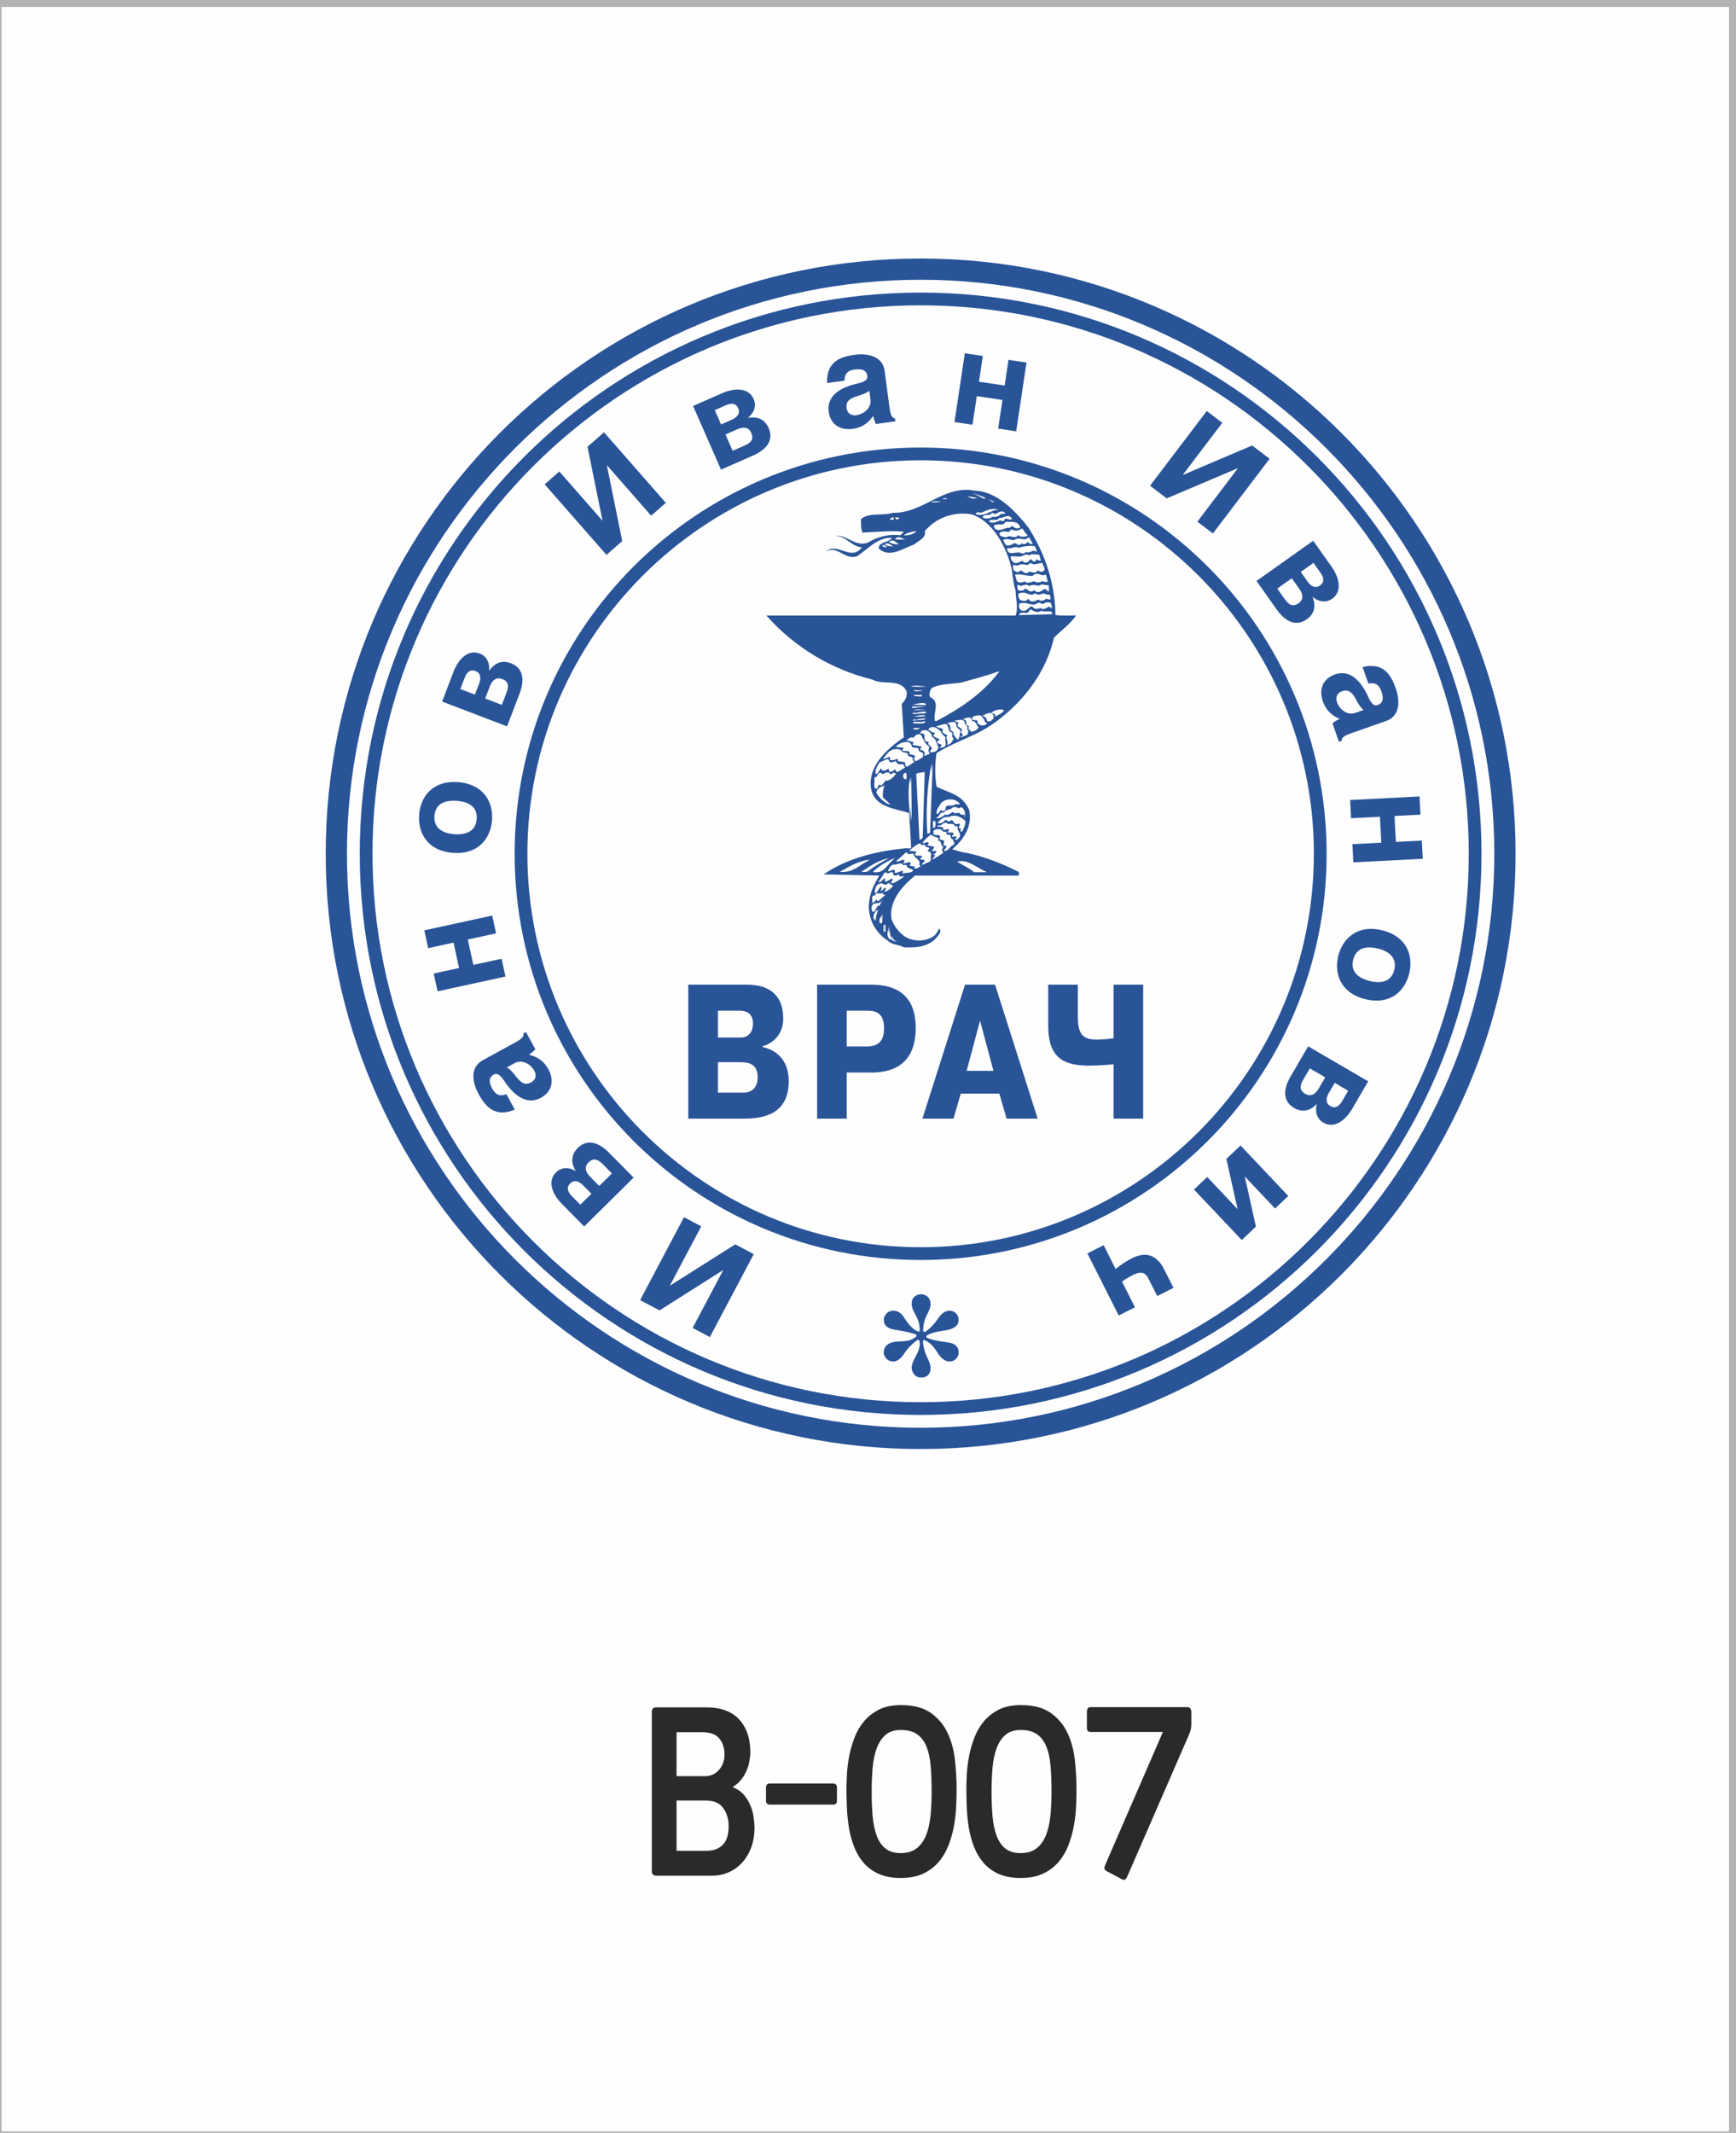 <?xml version="1.0" encoding="UTF-8"?> <svg xmlns="http://www.w3.org/2000/svg" xmlns:xlink="http://www.w3.org/1999/xlink" xmlns:xodm="http://www.corel.com/coreldraw/odm/2003" xml:space="preserve" width="40.852mm" height="50.165mm" version="1.1" style="shape-rendering:geometricPrecision; text-rendering:geometricPrecision; image-rendering:optimizeQuality; fill-rule:evenodd; clip-rule:evenodd" viewBox="0 0 4085.18 5016.5"><rect x="0" y="0" width="4085.18" height="5016.5" fill="#808080" stroke="none"/> <defs> <style type="text/css"> .str0 {stroke:#B2B3B3;stroke-width:20;stroke-miterlimit:22.926} .fil3 {fill:none;fill-rule:nonzero} .fil0 {fill:#FEFEFE} .fil2 {fill:#295498} .fil1 {fill:#2B2A29;fill-rule:nonzero} </style> </defs> <g id="Слой_x0020_1">  <rect class="fil0" x="-6.34" y="6.35" width="4085.19" height="5016.5"></rect> <rect class="fil0" x="-10945.59" y="21.05" width="4085.19" height="5016.5"></rect> <g id="_1630891794592"> <path class="fil1" d="M1775.47 4298.61c0,17.5 -2.66,33.24 -7.98,47.17 -5.32,13.92 -12.54,25.77 -21.64,35.52 -9.1,9.76 -19.66,17.22 -31.68,22.4 -12.02,5.17 -24.73,7.76 -38.13,7.76l-130.86 0c-4.46,0 -7.47,-1.01 -9.01,-3 -1.55,-1.98 -2.32,-4.76 -2.32,-8.35l0 -373.18c0,-7.56 3.44,-11.34 10.31,-11.34l117.97 0c34.35,0 60.19,9.55 77.53,28.66 17.36,19.11 26.03,44.58 26.03,76.44 0,5.57 -0.61,12.12 -1.81,19.68 -1.2,7.56 -3.34,15.15 -6.44,22.71 -3.09,7.56 -7.3,14.82 -12.63,21.78 -5.32,6.96 -12.1,12.83 -20.34,17.61l0.52 1.2c10.3,3.99 18.71,9.75 25.23,17.31 6.54,7.56 11.69,15.83 15.47,24.78 3.78,8.95 6.35,18.12 7.72,27.46 1.38,9.37 2.06,17.83 2.06,25.39zm-60.79 -4.17c0,-15.93 -4.21,-29.87 -12.62,-41.81 -8.42,-11.95 -21.9,-17.92 -40.45,-17.92l-69.54 0 0 118.23 69.54 0c10.31,0 18.9,-1.59 25.77,-4.78 6.86,-3.17 12.36,-7.46 16.49,-12.83 4.11,-5.38 6.95,-11.55 8.49,-18.51 1.55,-6.96 2.32,-14.44 2.32,-22.38zm-9.79 -168.1c0,-15.02 -4.04,-27.47 -12.1,-37.4 -8.08,-9.86 -21.21,-14.85 -39.42,-14.85l-61.3 0 0 103.32 66.97 0c13.06,0 23.95,-4.89 32.71,-14.55 8.76,-9.75 13.14,-21.89 13.14,-36.52z"></path> <path class="fil1" d="M1960.74 4194.72c5.84,0 8.75,3.18 8.75,9.55l0 30.44c0,6.39 -2.91,9.55 -8.75,9.55l-149.41 0c-5.83,0 -8.76,-3.16 -8.76,-9.55l0 -30.44c0,-6.37 2.93,-9.55 8.76,-9.55l149.41 0z"></path> <path class="fil1" d="M2119.72 4416.84c-20.26,0 -37.52,-3.2 -51.77,-9.55 -14.25,-6.39 -26.11,-15.05 -35.55,-25.99 -9.45,-10.95 -16.92,-23.48 -22.41,-37.62 -5.49,-14.11 -9.53,-28.85 -12.11,-44.16 -2.57,-15.35 -4.2,-30.96 -4.89,-46.89 -0.69,-15.93 -1.03,-30.86 -1.03,-44.79 0,-9.55 0.34,-21.09 1.03,-34.63 0.69,-13.51 2.41,-27.54 5.15,-42.08 2.75,-14.54 6.87,-29.06 12.36,-43.58 5.5,-14.55 12.97,-27.48 22.42,-38.82 9.44,-11.36 21.21,-20.61 35.29,-27.76 14.08,-7.18 31.25,-10.76 51.51,-10.76 29.89,0 53.49,6.17 70.84,18.51 17.35,12.34 30.48,28.06 39.41,47.17 8.93,19.11 14.69,40.32 17.26,63.61 2.58,23.28 3.86,46.06 3.86,68.34 0,12.34 -0.34,26.18 -1.02,41.5 -0.69,15.35 -2.5,30.77 -5.41,46.27 -2.92,15.53 -7.22,30.58 -12.89,45.09 -5.66,14.52 -13.39,27.47 -23.18,38.83 -9.78,11.32 -21.89,20.39 -36.32,27.15 -14.42,6.78 -31.94,10.16 -52.55,10.16zm0 -348.1c-14.76,0 -26.61,3.76 -35.54,11.33 -8.93,7.56 -15.88,18.01 -20.87,31.14 -4.98,13.15 -8.24,28.57 -9.79,46.38 -1.54,17.72 -2.32,36.64 -2.32,56.54 0,20.69 0.78,39.91 2.32,57.4 1.55,17.64 4.72,32.84 9.53,45.78 4.81,12.94 11.68,23.1 20.61,30.25 8.93,7.18 20.95,10.75 36.06,10.75 15.12,0 27.39,-3.57 36.84,-10.75 9.44,-7.15 16.83,-17.2 22.15,-29.95 5.32,-12.73 8.93,-27.87 10.82,-45.48 1.89,-17.52 2.83,-36.9 2.83,-58 0,-22.69 -0.77,-43.11 -2.31,-61.02 -1.55,-18.01 -4.89,-33.24 -10.05,-45.78 -5.15,-12.52 -12.53,-22.19 -22.15,-28.75 -9.62,-6.57 -22.32,-9.84 -38.13,-9.84z"></path> <path class="fil1" d="M2401.84 4416.84c-20.26,0 -37.52,-3.2 -51.77,-9.55 -14.26,-6.39 -26.11,-15.05 -35.55,-25.99 -9.45,-10.95 -16.92,-23.48 -22.42,-37.62 -5.48,-14.11 -9.52,-28.85 -12.1,-44.16 -2.57,-15.35 -4.2,-30.96 -4.89,-46.89 -0.69,-15.93 -1.03,-30.86 -1.03,-44.79 0,-9.55 0.34,-21.09 1.03,-34.63 0.69,-13.51 2.4,-27.54 5.15,-42.08 2.75,-14.54 6.86,-29.06 12.36,-43.58 5.5,-14.55 12.97,-27.48 22.42,-38.82 9.44,-11.36 21.21,-20.61 35.29,-27.76 14.08,-7.18 31.25,-10.76 51.51,-10.76 29.89,0 53.49,6.17 70.83,18.51 17.36,12.34 30.49,28.06 39.42,47.17 8.93,19.11 14.68,40.32 17.26,63.61 2.57,23.28 3.86,46.06 3.86,68.34 0,12.34 -0.34,26.18 -1.03,41.5 -0.69,15.35 -2.49,30.77 -5.41,46.27 -2.91,15.53 -7.21,30.58 -12.88,45.09 -5.67,14.52 -13.39,27.47 -23.18,38.83 -9.79,11.32 -21.89,20.39 -36.32,27.15 -14.42,6.78 -31.94,10.16 -52.55,10.16zm0 -348.1c-14.77,0 -26.61,3.76 -35.54,11.33 -8.93,7.56 -15.89,18.01 -20.87,31.14 -4.98,13.15 -8.24,28.57 -9.79,46.38 -1.54,17.72 -2.32,36.64 -2.32,56.54 0,20.69 0.78,39.91 2.32,57.4 1.55,17.64 4.72,32.84 9.53,45.78 4.81,12.94 11.68,23.1 20.61,30.25 8.93,7.18 20.95,10.75 36.06,10.75 15.11,0 27.39,-3.57 36.84,-10.75 9.44,-7.15 16.82,-17.2 22.15,-29.95 5.32,-12.73 8.93,-27.87 10.82,-45.48 1.89,-17.52 2.83,-36.9 2.83,-58 0,-22.69 -0.77,-43.11 -2.31,-61.02 -1.55,-18.01 -4.9,-33.24 -10.06,-45.78 -5.15,-12.52 -12.52,-22.19 -22.14,-28.75 -9.63,-6.57 -22.33,-9.84 -38.13,-9.84z"></path> <path class="fil1" d="M2652.53 4413.84c-1.72,3.6 -3.52,5.87 -5.41,6.87 -1.89,0.99 -4.55,0.49 -7.98,-1.5l-34 -17.9c-3.78,-2 -5.85,-4.18 -6.19,-6.58 -0.34,-2.38 0.34,-5.35 2.06,-8.95l135.5 -312.26 -170.01 0c-5.84,0 -8.76,-3.2 -8.76,-9.67l0 -38.02c0,-7.27 2.92,-10.84 8.76,-10.84l226.68 0c3.78,0 6.44,1.09 7.98,3.28 1.54,2.29 2.32,4.99 2.32,8.16l0 28.36c0,6.09 -0.78,11.45 -2.32,16.23 -1.54,4.87 -3.35,9.46 -5.41,13.82l-143.22 329z"></path> <path class="fil2" d="M2166.43 607.99c-773.18,0 -1399.98,626.78 -1399.98,1399.98 0,773.21 626.8,1400.01 1399.98,1400.01 773.19,0 1400.04,-626.8 1400.04,-1400.01 0,-773.2 -626.85,-1399.98 -1400.04,-1399.98zm0 49.97c744.38,0 1350,605.61 1350,1350.01 0,744.4 -605.62,1350 -1350,1350 -744.38,0 -1349.99,-605.6 -1349.99,-1350 0,-744.4 605.61,-1350.01 1349.99,-1350.01z"></path> <path class="fil2" d="M2166.43 688.12c-728.94,0 -1319.85,590.92 -1319.85,1319.85 0,728.93 590.91,1319.88 1319.85,1319.88 728.95,0 1319.85,-590.95 1319.85,-1319.88 0,-728.93 -590.9,-1319.85 -1319.85,-1319.85zm0 29.98c711.24,0 1289.88,578.65 1289.88,1289.87 0,711.24 -578.64,1289.88 -1289.88,1289.88 -711.24,0 -1289.88,-578.64 -1289.88,-1289.88 0.01,-711.22 578.64,-1289.87 1289.88,-1289.87z"></path> <path class="fil2" d="M2166.43 1052.56c-527.65,0 -955.39,427.75 -955.39,955.41 0,527.64 427.74,955.41 955.39,955.41 527.66,0 955.4,-427.77 955.4,-955.41 0,-527.66 -427.75,-955.41 -955.4,-955.41zm0 30.01c510.26,0 925.39,415.15 925.39,925.4 0,510.28 -415.14,925.41 -925.39,925.41 -510.25,-0.01 -925.39,-415.13 -925.39,-925.41 0.01,-510.25 415.14,-925.4 925.39,-925.4z"></path> <polygon class="fil2" points="1629.89,3123.2 1670.45,3144.67 1773.71,2949.67 1730.2,2926.63 1577.16,3023.37 1576.62,3023.11 1650.16,2884.25 1609.6,2862.75 1506.34,3057.76 1552,3081.95 1701.59,2987.13 1701.86,2987.27 "></polygon> <path class="fil2" d="M1491.03 2769.65l-57.67 -58.38c-26.07,-26.39 -52.25,-32.56 -73.87,-11.2 -19.02,18.8 -13.56,39.47 -4.62,54.14 -14.99,-9.11 -33.04,-10.08 -46.44,3.17 -19.46,19.23 -11.25,48.7 14.38,74.64l51.91 52.54 116.31 -114.91zm-80.92 19.72l-21.79 -22.07c-11.11,-11.25 -13.62,-23.29 -3.46,-33.32 11.46,-11.32 21.76,-7.83 32.87,3.42l22.21 22.47 -29.83 29.5zm-44.54 43.99l-19.87 -20.1c-10.04,-10.16 -13.41,-20.5 -3.9,-29.9 9.08,-8.98 20.24,-5.9 30.28,4.26l19.65 19.9 -26.16 25.84z"></path> <path class="fil2" d="M1191.55 2573.37c-8.85,3.48 -22.34,6.69 -32.69,-12.24 -5.26,-9.61 -12.77,-25.24 3.22,-33.99 6.94,-3.8 14.41,-0.26 24.5,15.01 22.63,34.38 53.15,57.87 86.21,39.79 29.6,-16.21 29.9,-44.78 18.08,-66.39 -14.01,-25.59 -32.72,-31.28 -46.18,-35.01 7.56,-5.16 9.4,-6.86 15.16,-12.78l-22.17 -40.53 -5.87 3.21c0.88,5.39 -0.81,11.17 -17.61,20.38l-77.58 42.45c-35.46,19.4 -21.46,59.54 -10.37,79.8 16.05,29.33 38.81,56.38 85.14,36.57l-19.84 -36.27zm0.93 -62.86l18.4 -10.08c17.33,-9.49 37.6,1.62 46.64,18.13 4.09,7.46 5.63,19.78 -7.7,27.09 -15.46,8.47 -25.47,-0.96 -35.6,-13.78 -10.86,-14.15 -16.77,-19.24 -21.74,-21.36z"></path> <polygon class="fil2" points="1020.58,2289.66 1029.69,2331.52 1189.46,2296.74 1180.35,2254.88 1113.83,2269.34 1100.83,2209.65 1167.35,2195.19 1158.24,2153.3 998.46,2188.09 1007.58,2229.96 1067.27,2216.97 1080.27,2276.66 "></polygon> <path class="fil2" d="M986.33 1915.98c-3.35,43.65 20.57,85.4 79.36,89.93 58.79,4.53 88.81,-33.11 92.16,-76.75 3.35,-43.63 -20.89,-85.13 -79.68,-89.63 -58.79,-4.53 -88.49,32.83 -91.84,76.45zm36.06 2.78c2.54,-33.03 31.79,-36.89 52.7,-35.27 20.91,1.59 49.24,9.87 46.7,42.89 -2.54,33.05 -32.12,37.18 -53.03,35.56 -20.91,-1.6 -48.91,-10.16 -46.37,-43.18z"></path> <path class="fil2" d="M1193.2 1708.36l29.28 -76.65c13.23,-34.63 8.01,-61.05 -20.38,-71.88 -24.99,-9.55 -41.54,3.99 -51.19,18.2 2.09,-17.42 -4.49,-34.27 -22.1,-40.99 -25.55,-9.75 -49,9.92 -62.02,44.01l-26.34 68.97 152.75 58.34zm-51.43 -65.5l11.06 -28.97c5.63,-14.75 15.57,-22.03 28.91,-16.93 15.05,5.75 16.12,16.57 10.49,31.33l-11.28 29.52 -39.18 -14.95zm-58.49 -22.35l10.08 -26.39c5.1,-13.36 13.11,-20.69 25.6,-15.93 11.93,4.56 13.74,15.99 8.65,29.31l-9.98 26.13 -34.35 -13.12z"></path> <polygon class="fil2" points="1316.22,1108.88 1281.71,1139.16 1427.17,1305.05 1464.2,1272.59 1428.26,1095.13 1428.71,1094.73 1532.3,1212.88 1566.81,1182.64 1421.35,1016.71 1382.49,1050.78 1417.83,1224.32 1417.6,1224.54 "></polygon> <path class="fil2" d="M1696.7 1104.5l75.13 -33.01c33.94,-14.93 49.07,-37.16 36.84,-65 -10.75,-24.49 -32.01,-26.75 -48.9,-23.66 13.87,-10.73 21.22,-27.24 13.64,-44.51 -11,-25.04 -41.48,-27.91 -74.87,-13.24l-67.61 29.7 65.77 149.72zm10.5 -82.63l28.38 -12.48c14.47,-6.36 26.62,-4.37 32.37,8.69 6.48,14.76 -0.47,23.11 -14.94,29.46l-28.94 12.73 -16.87 -38.4zm-25.18 -57.31l25.88 -11.39c13.08,-5.73 23.94,-5.2 29.31,7.04 5.14,11.68 -1.72,21 -14.8,26.75l-25.6 11.24 -14.79 -33.64z"></path> <path class="fil2" d="M1987.27 895.32c-0.04,-9.5 1.8,-23.23 23.19,-26.09 10.85,-1.44 28.14,-2.83 30.55,15.24 1.05,7.83 -4.94,13.53 -22.81,17.45 -40.23,8.76 -73.12,28.78 -68.14,66.15 4.47,33.42 31.02,43.97 55.42,40.72 28.92,-3.87 40.97,-19.25 49.29,-30.5 2.11,8.94 3.03,11.25 6.49,18.76l45.79 -6.12 -0.89 -6.6c-5.36,-1.14 -10.14,-4.78 -12.67,-23.76l-11.71 -87.69c-5.35,-40.06 -47.85,-41.43 -70.74,-38.39 -33.14,4.44 -66.56,15.95 -64.74,66.29l40.97 -5.46zm58.33 23.48l2.77 20.79c2.62,19.59 -15.02,34.53 -33.69,37.01 -8.44,1.14 -20.49,-1.87 -22.5,-16.93 -2.33,-17.48 10.06,-23.41 25.66,-28.25 17.11,-5.06 23.98,-8.73 27.76,-12.62z"></path> <polygon class="fil2" points="2312.81,837.26 2270.43,830.9 2246.11,992.57 2288.49,998.97 2298.62,931.62 2359.03,940.73 2348.9,1008.05 2391.28,1014.41 2415.6,852.72 2373.22,846.34 2364.14,906.75 2303.72,897.67 "></polygon> <polygon class="fil2" points="2876.33,994.4 2839.78,966.64 2706.32,1142.37 2745.53,1172.14 2912.21,1101.42 2912.7,1101.79 2817.66,1226.92 2854.21,1254.68 2987.66,1078.98 2946.52,1047.72 2783.55,1117.06 2783.31,1116.88 "></polygon> <path class="fil2" d="M2956.82 1366.36l47.46 66.95c21.45,30.25 46.28,40.58 71.08,23 21.82,-15.48 19.77,-36.73 13.33,-52.67 13.32,11.42 30.97,15.3 46.34,4.4 22.32,-15.8 19,-46.25 -2.1,-75.99l-42.71 -60.26 -133.4 94.57zm83.06 -6.34l17.93 25.28c9.14,12.89 9.66,25.21 -2,33.45 -13.14,9.31 -22.73,4.2 -31.87,-8.7l-18.28 -25.78 34.22 -24.25zm51.07 -36.22l16.35 23.05c8.26,11.66 9.92,22.42 -0.99,30.16 -10.41,7.38 -20.93,2.54 -29.19,-9.13l-16.17 -22.8 30 -21.28z"></path> <path class="fil2" d="M3220.13 1607.86c9.3,-1.95 23.12,-2.94 30.26,17.41 3.62,10.34 8.49,26.98 -8.72,33.02 -7.45,2.61 -14.26,-2.1 -21.72,-18.8 -16.73,-37.62 -43.02,-65.75 -78.59,-53.29 -31.83,11.16 -36.78,39.31 -28.64,62.53 9.65,27.54 27.18,36.22 39.87,42.09 -8.31,3.87 -10.4,5.24 -17.05,10.16l15.28 43.6 6.31 -2.23c0.01,-5.47 2.62,-10.89 20.69,-17.24l83.46 -29.26c38.15,-13.37 30.87,-55.25 23.23,-77.05 -11.06,-31.56 -29.11,-61.94 -78.05,-49.95l13.67 39.01zm-11.15 61.89l-19.79 6.93c-18.65,6.54 -36.84,-7.69 -43.08,-25.47 -2.81,-8.04 -2.33,-20.44 12.01,-25.46 16.64,-5.85 24.98,5.08 32.89,19.37 8.41,15.74 13.4,21.71 17.96,24.63l0.01 0z"></path> <polygon class="fil2" points="3342.65,1915.97 3340.44,1873.16 3177.14,1881.57 3179.35,1924.38 3247.34,1920.87 3250.48,1981.89 3182.49,1985.39 3184.69,2028.17 3347.99,2019.76 3345.79,1976.97 3284.78,1980.1 3281.64,1919.11 "></polygon> <path class="fil2" d="M3316.23 2289.54c10.38,-42.52 -6.46,-87.62 -63.74,-101.6 -57.28,-13.97 -93,18.28 -103.38,60.81 -10.38,42.53 6.83,87.39 64.11,101.38 57.28,13.97 92.63,-18.08 103.01,-60.59zm-35.14 -8.59c-7.85,32.19 -37.35,31.26 -57.72,26.3 -20.37,-5 -46.98,-17.74 -39.12,-49.93 7.85,-32.19 37.71,-31.46 58.08,-26.5 20.38,4.99 46.62,17.96 38.76,50.14l0 -0.01z"></path> <path class="fil2" d="M3078.41 2460.86l-41.34 70.88c-18.68,32.03 -17.82,58.91 8.44,74.22 23.1,13.48 41.63,2.83 53.46,-9.63 -4.89,16.85 -1.13,34.53 15.15,44.03 23.63,13.78 49.97,-1.82 68.34,-33.33l37.21 -63.8 -141.26 -82.37zm40.11 73l-15.61 26.78c-7.96,13.63 -18.95,19.19 -31.29,12 -13.91,-8.12 -13.21,-18.95 -5.25,-32.61l15.92 -27.32 36.23 21.15zm54.09 31.52l-14.24 24.42c-7.19,12.34 -16.3,18.3 -27.85,11.55 -11.02,-6.41 -10.96,-18 -3.77,-30.34l14.09 -24.15 31.77 18.52z"></path> <polygon class="fil2" points="3000.48,2842.29 3031.61,2812.84 2919.22,2694.06 2885.89,2725.63 2912.29,2843.74 2840.85,2768.22 2809.72,2797.69 2922.11,2916.45 2955.45,2884.92 2929.24,2767.01 "></polygon> <path class="fil2" d="M2761.43 3028.86l-22.04 -43.67c-18.76,-37.19 -46.36,-40.63 -75.13,-26.11 -14.65,7.4 -26.85,15.59 -38.91,25.44l-28.21 -55.92 -38.26 19.33 73.66 145.96 38.26 -19.3 -30.39 -60.24c4.2,-3.81 14.64,-10.1 26.31,-15.98 11.67,-5.91 26.33,-9.9 34.96,7.2l21.49 42.59 38.26 -19.3z"></path> <path class="fil2" d="M1619.66 2315.85l0 315.14 130.35 0c50.61,0 105.99,-12.59 105.99,-88.24 0.01,-65.26 -49.65,-77.89 -61.59,-80.13l0 -1.81c25.31,-7.2 48.7,-28.79 48.7,-64.83 0,-34.22 -12.41,-80.13 -85.94,-80.13l-137.51 0zm69.71 61.23l52.04 0c10.98,0 30.56,3.6 30.56,30.62 0,17.99 -10.03,32.42 -27.69,32.42l-54.91 0 0 -63.04zm0 121.1l53.95 0c25.31,0 39.63,9.01 39.63,36.02 0,25.2 -15.75,35.58 -32.47,35.58l-61.11 0 0 -71.6z"></path> <path class="fil2" d="M1922.86 2315.85l0 315.14 69.71 0 0 -108.5 56.82 0c34.38,0 105.52,-6.76 105.52,-104.89 0,-77.88 -46.79,-101.75 -104.09,-101.75l-127.96 0zm69.71 61.23l45.84 0c13.37,0 42.02,-1.36 42.02,40.97 0,30.17 -12.9,43.23 -42.02,43.23l-45.84 0 0 -84.2z"></path> <path class="fil2" d="M2270.93 2315.85l-100.27 315.14 73.06 0 17.18 -58.97 90.72 0 17.19 58.97 73.05 0 -100.26 -315.14 -70.67 0zm3.82 202.59l31.51 -117.94 31.52 117.94 -63.03 0z"></path> <path class="fil2" d="M2466.67 2315.85l0 96.34c0,77.89 38.19,94.1 96.92,94.1 15.28,0 38.68,-1.34 56.82,-3.15l0 127.85 69.71 0 0 -315.14 -69.71 0 0 126.06c-11.46,1.79 -28.17,3.16 -40.11,3.16 -30.08,0 -43.92,-10.81 -43.92,-53.14l0 -76.08 -69.71 0z"></path> <path class="fil2" d="M2156.75 3139.2c-7.75,-3.66 -25.53,-7.76 -53.29,-12.26 -15.78,-2.65 -23.67,-10.32 -23.67,-23.07 0,-5.09 2.07,-9.92 6.24,-14.46 4.16,-4.5 9.33,-6.79 15.46,-6.79 10.51,0 19.09,5.2 25.67,15.58 11.68,18.71 23.08,29.96 34.21,33.77l3.06 -1.52c0,-14.07 -3.2,-26.42 -9.54,-37.18 -6.37,-10.76 -9.54,-19.58 -9.54,-26.43 0,-8.05 2.31,-13.86 6.89,-17.47 4.62,-3.53 9.92,-5.33 15.92,-5.33 5.54,0 10.57,2.03 15.02,6.14 4.47,4.09 6.68,10.24 6.68,18.42 0,5.09 -2.93,13.12 -8.75,24.12 -5.86,10.95 -8.78,23.66 -8.78,38.15l4.16 2.19c11.68,-8.16 21.81,-18.57 30.39,-31.32 8.54,-12.75 17.57,-19.12 27.08,-19.12 6.44,0 11.68,2.12 15.78,6.37 4.1,4.21 6.13,9.41 6.13,15.71 0,13.24 -11.03,21.41 -33.11,24.5 -22.08,3.03 -36.31,7.31 -42.75,12.86l0 3.51c7.3,4.36 24.04,8.23 50.23,11.55 17.08,2.19 25.63,10.02 25.63,23.37 0,6.02 -2.03,11.11 -6.13,15.3 -4.1,4.25 -9.27,6.34 -15.58,6.34 -10.23,0 -20.01,-7.57 -29.38,-22.75 -9.34,-15.17 -19.5,-24.41 -30.49,-27.69l-2.62 1.56c0.93,14.16 4.24,26.93 9.82,38.29 5.61,11.3 8.37,19.66 8.37,25.07 0,5.28 -0.9,9.68 -2.69,13.15 -3.65,6.77 -10.19,10.1 -19.67,10.1 -6.89,0 -12.26,-2.43 -16.22,-7.33 -3.97,-4.89 -5.93,-10.27 -5.93,-16.13 0,-6 3.17,-14.82 9.54,-26.43 6.34,-11.61 9.54,-21.09 9.54,-28.37 0,-1.63 -0.06,-3.03 -0.24,-4.33 -0.13,-1.23 -0.34,-2.71 -0.65,-4.48l-3.31 -1.95c-12.6,8.34 -23.25,18.94 -31.9,31.89 -8.68,12.98 -17.23,19.4 -25.67,19.4 -6.95,0 -12.5,-2.17 -16.67,-6.58 -4.13,-4.37 -6.2,-9.2 -6.2,-14.47 0,-8.34 3.03,-14.64 9.13,-18.94 6.06,-4.34 13.78,-6.61 23.12,-6.93 12.78,-0.44 21.73,-1.29 26.9,-2.62 5.2,-1.33 11.13,-4.54 17.81,-9.64l0 -3.75z"></path> <path class="fil2" d="M2337.97 1182.82l-13.27 -9.02 10.51 5.55 2.76 3.47zm-259.01 992.74l2.1 0 0 16 -2.1 0 0 -16zm350.13 -799.48c5.37,-1.31 10.13,1.41 15.16,1.29 1.55,-0.35 3.1,-1.07 4.75,-2.24 0.79,-0.12 1.55,-0.12 2.41,-0.08l0.38 -0.28c5.55,-0.7 10.44,2.76 15.99,1.34l1.34 15.98c-1.1,-2.04 -2.1,-3.59 -3.17,-4.68l0.35 5.04c-2.59,-4.98 -5.11,-6.85 -7.69,-7.09 -4.99,1.51 -10.06,7.37 -15.09,6.95 -3.07,0.92 -6.17,0.22 -9.23,-4.72 -2.17,2.7 -4.2,3.45 -6.17,3.16 -5.41,2.23 -10.58,-5.64 -15.53,-6.49 -1.28,0.59 -2.59,1.95 -3.86,4.4 -0.79,-0.16 -1.69,-0.16 -2.59,-0.08l-0.2 0.44c-3.48,-0.7 -9.03,2.04 -11.1,-3.48l-1.41 -10.43c1.14,1.06 2.07,1.83 3.1,2.33l-0.31 -2.67c2.48,2.42 4.76,3.2 7.03,3.2 3.27,-0.76 6.47,-2.46 9.61,-2.41 2.96,-0.73 5.93,-0.55 8.89,2.96 2.62,-1.8 5.03,-2.41 7.34,-2.44zm25.39 20.22c2.93,-1.17 7.75,2.44 12.88,2.54l0.42 -0.12 0 0.12c0.93,-0.02 1.79,-0.12 2.75,-0.48l2.07 11.12c-1,0.15 -1.93,0.13 -2.83,-0.04l0 0.4c-3.16,0.51 -5.54,-1 -7.78,-2.05 -2.41,2.72 -6.2,5.02 -9.72,4.84 -2.96,0.8 -6.03,0.3 -8.02,-2.66 -3.86,1.21 -8.27,4.31 -12.61,4.29 -3.24,0.78 -6.55,0.38 -9.75,-3.03 -1,-1.56 -1.83,-2.48 -2.55,-2.89 -1.93,1.57 -3.59,5.27 -7.41,4.54 -1.2,0.62 -2.69,0.66 -4.58,-0.29 -7.03,0.65 -9.72,-4.18 -11.13,-11.09l0 -4.89c2.96,-1.7 5.62,-2.42 8.17,-2.51 8.99,-1.97 15.67,4.93 23.87,4.74 1.96,-0.46 3.93,-1.32 6.13,-2.9 0.31,0.32 0.62,0.61 0.9,0.9 0.59,-0.35 1.2,-0.77 1.89,-1.21 2.1,2.37 5.2,3.09 8.34,2.92 2.34,-0.43 4.51,-1.16 6.27,-1.94 0.66,-0.25 1.41,-0.25 2.24,-0.12l0.45 -0.19zm21.53 35.43c-1.14,-2.41 -2.31,-3.84 -3.52,-4.58 0.28,1.5 0.49,3.08 0.76,4.9 -1.65,-3.52 -3.41,-4.93 -5.27,-5.2 -3.89,1.32 -7.99,5.62 -12.06,5.23 -2.58,0.77 -5.06,0.45 -7.61,-2.76 -1.52,1.81 -3.93,2.48 -6.34,2.48 -2.96,0.79 -6.54,0.06 -8.92,-1.15 -2.2,-3.02 -4.17,-4.36 -6.17,-4.6 -5.51,1.96 -10.68,10.79 -17.12,10.29 -3,0.96 -6.34,0.18 -10.06,-4.29 -2.79,-3.48 -1.34,-8.35 -1.34,-12.52 1.96,-0.67 3.99,-1.03 5.99,-1.16 10.65,-1.93 19.4,4.13 28.94,3.64 3.03,-0.61 6.13,-1.94 9.44,-4.54l1.38 0.67c0.52,-0.3 0.89,-0.62 1.41,-1.03 2.45,1.24 6.06,3.14 9.51,3.28 1.38,-0.44 2.65,-1.34 3.65,-2.92 1.17,-0.18 2.27,-0.31 3.21,-0.42 12.78,-1.94 12.09,2.3 14.12,14.68zm-24.22 4.84c9.68,4.84 22.88,-4.17 24.94,7.63l-2.82 0.11 0.07 0.25 -75.62 2.06c0.2,-4.18 2.62,-5.09 5.92,-5.14 2.9,-0.85 7.48,0.26 11.65,0.14 3.34,-0.74 6.1,-2.85 7.4,-8.19 0.66,0.55 1.42,1.1 2.14,1.63 0.21,-0.62 0.41,-1.26 0.62,-1.98 4.62,3.74 11.2,6.54 17.26,6.28 2.07,-0.42 3.93,-1.21 5.65,-2.44 0.45,0.21 0.93,0.38 1.31,0.57 0.55,-0.25 1.03,-0.57 1.48,-0.92zm-301.55 176.35c6.27,-1.14 12.16,-0.03 18.43,0.74 0.52,0.07 1.07,0.12 1.59,0.15l10.06 0.46c-1.04,0.19 -2.07,0.34 -3,0.35l0.21 0c-3.73,0.66 -8.2,0.79 -14.82,0.68l-19.84 -0.68c2.51,-1.03 4.92,-1.51 7.37,-1.7zm22.39 10.41c-1.75,0.86 -5.2,1.75 -8.85,2.06 -5.41,0.91 -12.37,0.68 -14.67,-3.13 1.34,0.6 2.82,1.03 4.3,1.31 -0.65,-0.43 -1.14,-0.97 -1.62,-1.63 6.27,2.73 13.95,1.39 20.84,1.39zm-3.4 14.57l-2.8 -0.28 0 0.64 -15.98 -1.39 0 -2.1 2.79 0 0 -0.37 15.99 0 0 3.5zm150.58 -464.45l-4.96 -2.48 2.2 2.83 -29.83 -14.59 21.81 8.89 -18.95 -9.28 26.97 11.17 2.76 3.46zm-20.12 -2.12c-1.45,0.58 -2.93,0.79 -4.2,0.79 -8.75,2.11 -14.58,-3.05 -20.71,-5.27l12.68 2.78c-3.86,-1.45 -6.34,-1.81 -9.96,-3.13l22.19 4.83zm-70.07 2.47l-12.47 0c1.65,-1.69 3.13,-1.97 4.54,-1.69 4,-1.92 6.68,0.99 7.93,1.69zm111.1 8.66l-13.16 -9.01 10.41 5.56 2.75 3.45zm-126.33 -3.45c-2.45,1.28 -4.89,1.81 -7.58,2 -5.23,0.96 -10.96,-0.12 -16.78,0.42 3.03,-1.52 5.41,-2 7.72,-2.12 5.17,-1.08 8.99,0.79 16.64,-0.3zm136.08 21.53c-2.17,-1.15 -4,-1.58 -5.75,-1.49 0.96,0.48 1.93,1.07 2.93,1.81 -1.87,-0.99 -3.52,-1.46 -5.07,-1.46 -9.37,2.4 -23.98,11 -32.07,11.31 -4.93,1.03 -10.61,-0.25 -14.92,-2.21 2.24,-5.36 9.06,-2.89 13.33,-2.56 8.34,-3.34 15.02,-8 27.39,-8.66 4.48,-0.85 9.1,-0.45 14.16,3.26zm15.88 7.62c-1.2,-0.28 -2.37,-0.43 -3.34,-0.52 0.14,0.28 0.38,0.57 0.58,0.86 -1.82,-0.41 -3.37,-0.56 -4.75,-0.52 -6.41,1.47 -8.79,7.21 -16.47,7.43 -1.92,0.43 -4.27,0.49 -7.27,-0.15 -2.4,2.58 -5.75,3.72 -9.33,3.87 -3.76,0.77 -7.96,0.28 -11.51,-0.93l-2.06 -1.34c1.68,-4.57 4.85,-5.41 8.13,-5.49 2.37,-0.61 5.2,-0.3 7.75,-0.36 2.07,-0.49 3.79,-1.75 4.96,-4.6 0.65,0.54 1.27,1.02 1.86,1.4 0.34,-0.5 0.65,-1.1 0.89,-1.73 2.24,1.92 4.34,2.68 6.24,2.7 5,-1.28 9.51,-5.87 14.16,-5.57 3.27,-0.92 6.65,-0.25 10.16,4.95zm15.3 12.51c-0.73,0.85 -1.93,1.03 -3.31,0.79 -2.44,1.53 -7.58,-1.56 -11.78,-1.81 -1.79,0.66 -3.1,2.36 -3.65,5.87 -0.86,-0.45 -1.69,-0.8 -2.48,-1.08 -0.14,0.41 -0.21,0.91 -0.28,1.39 -2.48,-1.26 -4.68,-1.7 -6.75,-1.69 -5.2,1.14 -9.68,4.7 -14.95,4.8 -3.55,0.75 -7.21,0.39 -11.68,-3.11 2,-2.17 4.55,-2.77 7.34,-2.86 3.3,-0.78 7.23,-0.05 10.95,-0.23 2.34,-0.55 4.48,-1.76 6.03,-4.54 0.89,0.12 1.38,0.62 2.2,0.55l0.56 -0.86c0.82,0.07 1.55,0.07 2.27,0.07 5.1,-1.03 9.65,-3.93 13.85,-3.87 4.34,-0.97 8.13,-0.24 11.68,6.58zm-278.4 1.4l-2.89 0 0.13 0.31 -6.95 0 4.82 -5.52c0.83,0.19 1.27,0.56 1.55,1.05l1.24 -1.41c2.75,0.69 1.41,3.43 2.1,5.57zm9.03 0l-0.83 -1.37 -1.93 1.68 -3.48 -5.52 3.34 0.55 -0.58 -0.91 8.33 1.39 -4.85 4.18zm288.77 18.02c-2,1.88 -3.83,2.43 -5.79,2.25 -5.55,1.93 -10.48,-4.25 -14.61,-5.21 -1.17,0.62 -2.24,1.99 -3.21,4.35 -0.72,-0.3 -1.2,-0.85 -2.03,-0.96l-0.72 1.27c-1.17,-0.45 -2.52,-0.61 -3.9,-0.55 -5.78,1.15 -12.12,4.77 -17.91,5.01 -5.93,1.1 -11.26,-0.11 -14.91,-9.3 2.54,-2.42 5.47,-3.13 8.37,-3.27 3.92,-0.81 8.12,0.08 12.02,-0.04 2.93,-0.69 5.72,-2.36 7.99,-6.38 0.86,0.07 1.62,0.13 2.45,0.2l0.34 -0.55c12.51,1.39 25.7,-2.78 31.91,13.18zm17.39 18.75c-1.89,2.3 -4.79,3.15 -7.85,3.3 -4.14,0.93 -9.03,-0.16 -12.23,-1.55l-2.86 -2.42c-1.62,3.81 -3.97,4.78 -6.82,4.66 -3.96,1.34 -9.62,-1.69 -14.99,-1.67 -1.59,0.4 -3.14,1.19 -4.55,2.52 -0.51,-0.18 -1.1,-0.39 -1.62,-0.59 -0.41,0.28 -0.75,0.59 -1.17,0.95 -4.79,-2.1 -14.54,-1.39 -14.54,-9.72 2.42,-3.28 5.38,-4.2 8.27,-4.25 4.24,-1.08 8.92,0.91 13.13,0.91 2.17,-0.61 4.06,-2.24 5.65,-5.71 0.62,0.58 1.24,1.05 1.93,1.42 0.2,-0.5 0.51,-1.09 0.86,-1.74 2.65,2.6 6.65,3.19 10.75,2.9 2.65,-0.44 5.16,-1.16 7.3,-1.84l3.48 -2.78 0.79 1.21 1.97 -1.55c3.51,5.55 6.92,11.11 12.5,15.95zm-261.72 -9.73c-5.24,6.52 -14.09,8.74 -22.09,9.57 -1.44,0.22 -2.86,0.4 -4.27,0.53l-3.51 0c7.65,-6.29 17.4,-8.35 27.08,-9.75l-0.04 0.09c0.9,-0.15 1.86,-0.32 2.83,-0.44zm-21.53 19.42l-8.96 0c2.03,0.55 4.06,0.75 6.16,0.3l-26.35 -0.01c2.07,-3.81 4.51,-4.9 7.2,-4.72 5.96,-2.16 13.75,6.11 21.95,4.43zm295.76 11.11c-1.28,-0.18 -2.52,-0.46 -3.62,-0.85 0.24,0.39 0.48,0.8 0.79,1.21 -3.79,-0.66 -7.65,-1.85 -8.75,-5.87 -2.96,2.21 -5.89,6.01 -8.92,5.14 -1.86,0.87 -3.62,0.69 -5.62,-2.23 -1.34,2.5 -3.85,4.72 -6.61,4.18 -1,0.44 -2.21,0.56 -3.38,0.18 -2.37,-2.77 -4.58,-3.8 -7.02,-3.87 -4.83,1.27 -9.58,5.46 -13.96,5.2 -3.62,1.02 -7.03,0.17 -10.27,-6.17 -0.68,-2.82 -1.34,-4.22 -3.44,-6.29 2.62,-1.45 4.86,-1.98 7.13,-2.05 6.58,-1.46 11.78,2.12 17.78,2 1.14,-0.25 2.34,-0.64 3.48,-1.39 2.07,-1.26 4.2,-1.73 6.3,-1.79 5.62,-1.31 11.54,1.6 17.33,1.45 2.34,-0.56 4.69,-1.85 7.03,-4.45l0.72 1.53c0.76,-0.55 1.38,-1.15 1.97,-1.89 2.86,4.85 4.89,10.4 9.06,15.96zm-315.2 0c-1.13,0.13 -2.3,0.18 -3.37,0.18l0.55 0.18c-7.61,0.71 -14.57,-1.39 -20.81,-5.55 1.87,-2.43 3.83,-3.15 5.86,-2.91 5.55,-2.3 11.92,6.35 17.77,8.1zm-11.12 6.29c-0.59,-0.95 -3.55,-1.15 -7.03,-1.63 1.48,0.81 2.89,1.52 4.24,1.94 -1.35,-2.1 -14.58,-0.67 -19.47,-6.24 1.21,-1.51 2.69,-1.87 4.24,-1.59 4.48,-2.39 11.82,5.65 18.02,7.52zm-15.95 1.37c-1.35,-0.57 -3.35,-0.87 -5.17,-1.35l2.41 1.68c-3.55,-1.39 -11.81,-1.39 -9.06,-6.23l2.24 1.57c0,-0.55 0.1,-1.19 0.55,-1.9l9.03 6.23zm345.71 -2.8c3.48,3.49 4.21,9.06 6.24,13.89 -1.35,-1.76 -2.69,-2.79 -4.14,-3.27 0.49,1.22 0.86,2.44 1.38,3.64 -1.96,-2.6 -3.89,-3.56 -5.89,-3.64 -3.79,1.03 -7.61,4 -11.37,3.79 -2.27,0.58 -4.48,0.51 -6.61,-1.07 -1.28,2.12 -3.66,4.11 -6.17,3.52 -1,0.49 -2.13,0.61 -3.24,0.17 -3.61,-2.33 -8.13,-2.33 -12.64,-1.87 -1.69,0.25 -3.41,0.48 -5.03,0.67 -8.58,1.15 -16.3,1.69 -17.09,-11.31 1.07,0.32 1.97,0.55 2.93,0.64l-0.14 -0.95c1.79,0.56 3.48,0.75 5.03,0.73 3.66,-0.73 6.82,-2.53 10.37,-2.54 2.72,-0.59 5.55,-0.59 9.06,1.41 5.38,-1.65 11.51,-3.1 17.98,-3.76 6.34,-0.9 12.99,-1.08 19.33,-0.05zm15.27 34.75c-0.97,-0.78 -2.14,-1.41 -3.42,-2.05l0.66 2.37c-2.21,-1.67 -5.31,-2.91 -8.54,-4.37l-1.18 5.42c-1,-0.18 -1.75,-0.44 -2.55,-0.86l-0.24 1.19c-4.24,-0.6 -5.37,-3.94 -9.37,-6.11 -2.68,3.29 -5.61,8.54 -10.37,7.96 -1.48,0.58 -3.24,0.58 -5.2,-0.45 -1.51,-2.18 -3.07,-3.03 -4.65,-3.18 -3.96,1.23 -8.27,4.98 -12.64,4.8 -3.21,0.91 -6.52,0.31 -9.82,-4.4 -3.48,-1.39 -3.48,-7.63 -4.17,-11.08 1,0 1.93,0 2.82,0.06l-0.07 -0.42c7.48,0 13.92,1.23 20.19,0.78 3.24,-0.58 6.44,-1.75 9.79,-3.91 0.96,-0.5 1.96,-0.63 3.03,-0.5 3.24,-1.38 6.34,1.21 9.09,1.81 0.86,-0.47 1.66,-1.31 2.38,-2.68l2.41 0.15 0.31 -0.55 17.4 1.39 4.14 14.63zm3.47 4.84c0.73,6.96 9.75,13.89 1.35,20.12 -0.86,0.27 -1.79,0.32 -2.55,0.26l-0.14 0.06c-4,1.16 -6.55,-1.45 -10.13,-3.15 -1.34,3.94 -3.72,4.96 -6.58,4.84 -3.79,1.29 -9.06,-1.51 -13.4,-1.74 -1.27,0.48 -2.34,1.48 -3.24,3.21 -0.89,0.18 -1.72,0.12 -2.58,-0.11l-0.17 0.46c-5.17,0.92 -9.68,-5.69 -14.23,-6.52 -1.24,0.63 -2.55,1.88 -3.83,4.11 -0.72,-0.24 -1.48,-0.43 -2.13,-0.72 -0.24,0.35 -0.45,0.67 -0.66,1.07 -4.89,-1.45 -11.06,-4.23 -11.06,-10.45l0 -6.91c0.83,0.67 1.73,1.06 2.69,1.36l0 -1.72c2.82,2.2 6.55,1.81 10.06,1.51 2.03,-1.79 4.13,-2.29 6.3,-2.29 4.66,-1.27 9.68,1.27 14.47,1.27 2.11,-0.54 4.1,-1.8 6.03,-4.3 0.49,0.43 1,0.8 1.55,1.13 0.35,-0.45 0.8,-0.94 1.21,-1.49 3.14,2.64 6.48,3.27 9.89,3.03 4.41,-0.73 8.85,-2.36 13.16,-2.65 1.31,-0.22 2.65,-0.38 3.99,-0.38zm8.34 27.09c1.41,5.57 2.76,11.11 4.17,17.34 -0.9,0 -1.93,-0.04 -2.89,-0.15l0.13 0.48c-3.61,0 -7.61,-0.49 -10.82,-2.36 -2.03,2.05 -4.47,2.9 -7.44,2.96 -1.89,0.44 -4.17,0.42 -6.75,0.12 -1.55,-1.69 -3.31,-2.38 -5.17,-2.38 -3.54,0.82 -7.47,2.93 -11.4,2.99 -3.51,0.79 -7.17,0.54 -10.57,-3.21 -2.07,2.01 -4.59,2.82 -7.17,2.82 -2.82,0.75 -6,0.22 -8.72,-0.93 -4.17,-4.85 -4.17,-11.8 -6.3,-17.35 0.96,-0.14 1.93,-0.26 2.82,-0.26l0 -0.07c11.99,-1.87 25.67,4.2 37.93,3.28l1 -0.18c2.69,-3.57 5.34,-4.6 8.13,-4.49 5.31,-1.65 10.72,3.2 16.85,3.21 1.2,-0.28 2.27,-0.78 3.41,-1.49l0.21 0.89c0.82,-0.3 1.72,-0.67 2.58,-1.22zm-109.66 227.7c-39.54,53.47 -95.11,88.84 -148.58,117.33l-0.31 -0.98 -2.41 1.33c-6.34,-19.46 13.88,-45.84 -11.89,-56.95 -2.76,-6.95 -0.62,-14.58 3.51,-20.82 9.37,-5.69 20.92,-7.98 33.08,-9.38 9.44,-1.26 19.26,-1.81 28.73,-2.89 3.27,-0.43 6.58,-0.97 9.75,-1.6 28.39,-8.36 57.53,-15.28 85.37,-25.68l-0.76 0.92 3.51 -1.28zm-172.94 76.37l0 2.79 -2.76 -0.12 0 0.49 -29.83 -1.44c1,-0.04 2,-0.19 3,-0.34l-0.17 0 0.65 -0.08c4.75,-0.69 9.64,-2.02 14.54,-2.48 4.93,-0.74 9.81,-0.86 14.57,1.18zm-29.76 6.56l0 -0.32 29.76 0 -2.89 0.32 0.13 0 -29.83 3.49 0 -3.49 2.83 0zm8.3 6.96l1.38 -0.33 20.08 0 -4.58 0.33 1.82 0 -28.42 2.1 8.31 -2.1 1.41 0zm205.5 1.72c-4.17,7.69 -13.85,9.75 -19.4,14.64 0.28,-0.82 0.48,-1.51 0.62,-2.17 -1.24,0.79 -2.41,1.58 -3.41,2.48 3.41,-9.01 -4.17,-4.85 -7.68,-9.01 3.58,-3.98 10.47,-6.84 16.95,-7.3 4.68,-0.8 9.47,-0.48 12.92,1.36zm-184.04 6.97l-2.76 0.14 0 0.21 -28.42 1.4 0 -2.78c0.97,0.14 1.9,0.3 2.76,0.37l0 -0.7c2.27,0.45 4.34,0.47 6.37,0.33 4.34,-0.73 8.47,-2.06 12.92,-2.42 2.89,-0.49 5.96,-0.69 9.13,0l0 3.45zm159.1 12.46c-3.45,2.83 -6.79,7.49 -10.24,6.59 -1.65,0.79 -3.3,0.65 -5.06,-1.36 -0.72,-6.26 -5.62,-10.4 -11.82,-12.48 4.96,0 11.16,-5.68 16.57,-5.46 3.93,-0.97 7.62,-0.11 10.55,6.49l0 6.22zm-159.1 -6.22c-2.07,0.67 -4.31,1.05 -6.69,1.26 -8.57,1.34 -19.15,-0.13 -24.49,0.48 5.07,-0.42 10.89,-2.37 16.92,-2.93 4.68,-0.75 9.57,-0.81 14.26,1.19zm138.18 9.74c-1.38,3.49 3.48,6.93 6.24,7.64 -3.93,3.67 -7.1,5.02 -9.89,4.91 -4.99,1.36 -8.85,-1.6 -13.71,-5.97 3.48,-9.72 -7.61,-4.17 -11.06,-7.63 -4.1,-8.34 6.24,-8.34 11.06,-9.72 0.72,-0.13 1.45,-0.16 2.07,-0.16l0.79 -0.2c8.96,-1.37 9.72,7.61 14.5,11.13zm-14.5 16.62c-2.86,8.35 -10.47,8.35 -15.99,11.8l1.35 -1.34 -0.14 -0.23c-1.35,0.53 -2.76,1.15 -4,1.93l1.42 -1.4c-2.14,-4.14 -8.38,-6.21 -5.62,-11.07l1.45 -1.39c-13.96,-2.82 0,-17.35 -15.99,-15.97 3.28,-1.81 8.1,-4.41 12.3,-4.47 4.82,-1.07 9.34,0.12 10.58,8.29 9.71,-0.73 9.71,10.4 14.64,13.85zm-123.68 -20.14c-2.69,2.3 -5.65,3.02 -8.82,3.2 -4.2,0.84 -8.78,0.06 -13.64,0.44 -1.52,0.23 -3.07,0.65 -4.62,1.23 0.14,-0.2 0.21,-0.39 0.21,-0.58 -0.93,0.24 -1.93,0.55 -2.89,0.94 0.65,-1.41 -0.73,-2.08 -1.42,-2.76 1.14,0.13 2.31,0.2 3.45,0.24 -0.21,-0.18 -0.49,-0.41 -0.69,-0.59 2.44,0.35 4.75,0.3 6.89,0.11 3.99,-0.61 7.82,-1.57 11.89,-1.93 3.03,-0.47 6.23,-0.73 9.64,-0.3zm96.6 25.72c6.2,2.1 1.34,7.66 2.03,10.44 -4.06,5.51 -10.44,4.13 -14.54,8.34 -0.13,-0.76 0,-1.32 0.18,-1.8 -1.03,0.53 -2.03,1.19 -3.04,2.11 -0.68,-4.84 7.72,-2.11 4.93,-8.35 -4.2,-2.73 -4.93,-4.86 -1.34,-9 0,-6.96 -16.71,-6.96 -7.75,-17.36l-10.41 -4.87c4.07,-0.68 7.44,-1.65 10.78,-1.85 4.45,-0.83 8.58,-0.71 13.54,2.91 -2.03,8.34 10.48,10.4 5.62,19.43zm-98.67 -15.99c-1.96,0.81 -4.17,1.23 -6.47,1.43 -6.27,1.11 -13.72,-0.27 -21.22,0.36l0 -3.48c0.89,0 1.82,0 2.68,0.06l0 -0.43c6.17,0 12.27,0.67 17.75,0.18 1.54,-0.26 3.09,-0.66 4.51,-1.21l0 0.51c0.96,-0.21 1.86,-0.51 2.75,-0.86l0 3.44zm73.59 2.82c-2.79,12.48 13.92,10.4 8.37,22.21 0.76,4.18 -2.06,9.74 -3.48,14.59l-1.34 0c0.89,-0.73 0.52,-1.74 -0.42,-2.96 -0.37,1.14 -0.65,2.23 -1.03,3.31l-1.41 0c3.55,-2.83 -11.72,-10.44 -6.89,-18.8 -13.92,0 -1.41,-20.13 -16.71,-18.01 2.14,-1.29 7.51,-4.41 12.4,-4.55 3.93,-0.85 8.1,-0.3 10.51,4.21zm-9.68 20.83c1.41,4.16 -2.76,10.4 3.48,13.18 -2.76,6.91 -6.24,13.19 -13.92,15.26 0.48,-0.39 0.76,-0.8 1.03,-1.22 -1.1,0.65 -2.37,1.2 -3.82,1.56 7.68,-7.62 -5.48,-15.29 2.14,-22.19 -3.48,-3.51 -17.33,-5.56 -10.44,-13.91 -4.21,-5.56 -11.78,-2.73 -15.88,-7.62 6.2,-2.08 12.43,-3.51 18.7,-5.55 0.21,0.11 0.55,0.17 0.73,0.29l1.99 -0.63c11.17,4.14 3.48,18.05 15.99,20.83zm-26.32 -2.78c0,4.83 6.2,9.69 10.33,12.47 -2.72,8.15 7.24,24.35 -7.99,24.97 -0.38,0.11 -0.79,0.17 -1.14,0.23l-1.2 1.88 0 -1.76c-0.48,0.01 -0.97,0.01 -1.45,0.01l-1.41 2.11 0 -3.5c2.1,0.72 2.86,-2.07 4.2,-3.46 -0.76,-5.56 -12.43,-2.09 -9.75,-11.1 2.86,1.38 3.52,-2.06 5.55,-2.75 -4.13,-3.5 -11.75,-4.89 -15.95,-9.73 1.34,-2.12 4.93,-3.51 4.93,-6.24 -6.34,0 -11.17,-4.88 -16.09,-7.67 2.48,-4.36 5.61,-5.93 8.92,-5.85 6.82,-2 15.3,5.18 21.05,10.39zm-47.96 -8.33c-2.75,0.89 -7.16,3.61 -10.64,3.38 -2.97,0.75 -5.65,0.52 -6.68,-3.04l2.82 0 -0.14 -0.34 14.64 0zm26.39 20.8c9.06,3.49 9.72,11.12 13.16,18.75 5.55,8.33 -2.03,16.68 -11.09,17.35 -0.35,0.12 -0.72,0.17 -1.07,0.12 -0.55,0.11 -1.14,0.17 -1.69,0.24 -2.1,0.67 -4.13,-1.39 -3.51,-3.45 12.51,-11.14 -9.75,-11.14 -2.76,-21.53 -20.84,1.39 0.69,-22.25 -20.84,-19.48 1.93,-5.68 5.48,-7.68 9.27,-7.61 8.58,-2.55 20.67,9.78 18.53,15.61zm-5.54 23.63c-2.03,4.86 -4.21,12.47 1.34,15.96l-11.82 4.86c0.31,-0.38 0.55,-0.74 0.8,-1.1l-3.55 1.42c5.54,-7.64 -0.73,-13.16 -7.62,-13.88l-1.41 0 3.48 -8.29 -20.81 -3.51c0.69,-2.06 0.69,-4.17 2.76,-6.22 -5.55,-1.4 -11.09,-3.49 -17.3,-4.87 3.69,-2.69 7.82,-6.93 11.37,-6.33 1.69,-0.6 3.27,-0.56 4.76,0.6 3.48,-3.62 7.47,-9.06 11.68,-8.33 2.3,-0.9 4.51,-0.48 6.85,2.61 5.51,10.4 8.99,20.13 19.47,27.08zm-41.62 0c5.51,2.78 10.34,1.39 15.88,3.45 -2.07,12.51 15.99,5.56 9.75,18.75l1.34 1.39 -15.91 9.71c-0.24,-0.26 -0.52,-0.56 -0.8,-0.88l-1.99 1.22c-3.48,-3.46 -3.48,-9.02 0,-12.5 -4.82,-1.35 -8.27,-4.15 -13.89,-3.43 0,-1.42 -0.68,-4.21 1.42,-4.88 -4.86,-5.57 -13.23,-0.72 -19.4,-4.85 2.03,-1.4 4.79,-2.78 3.38,-6.28l-17.33 -1.39c4.61,-6.43 13.57,-11.01 21.18,-11.5 8.34,-1.49 15.96,1.33 16.37,11.19zm-9.75 14.57c-2.76,11.8 15.26,4.84 11.78,15.97l4.1 4.84 -16.6 11.1c-0.28,-0.34 -0.49,-0.7 -0.69,-1.04l-2.1 1.39c-3.45,-4.84 -1.42,-7.64 -3.45,-11.1l-16.02 -2.09 0 -4.85c-0.55,-0.23 -1.17,-0.39 -1.75,-0.43 -2.94,0.79 -6.17,2.54 -10,2.58 -1.93,0.42 -3.96,0.57 -6.23,-0.04l-1.35 -7.68 -13.95 5.24 1.07 -1.11 -3.86 1.44c8.99,-9 15.3,-22.61 28.87,-23.31 3.79,-0.74 8.27,-0.44 13.47,1.45 4.2,6.92 7.65,5.54 16.71,7.64zm-40.96 21.51c1.41,0.21 2.82,0.32 4.13,0.26 2.17,-0.47 4.17,-1.33 6.24,-2.7 0.07,0.36 0.17,0.76 0.31,1.11 0.79,-0.4 1.62,-0.89 2.48,-1.45 0.69,4.19 4.82,6.97 9.02,7.64 1.14,0 2.38,0.25 3.55,0.31 0.52,-0.25 0.97,-0.68 1.38,-1.34l0.62 1.28c0.93,-0.23 1.58,-0.67 2.07,-1.64l4.89 9.02 -17.36 10.45c-0.11,-0.34 -0.18,-0.73 -0.38,-1.13l-2.38 1.45c-0.45,-1.73 -1.93,-5.32 -3.86,-6.48 -0.34,0.3 -0.65,0.72 -1.03,1.27l-8.34 4.89 -0.27 -1.07 -2.48 1.39 -2.73 -8.16c-3.61,1.37 -6.2,4.94 -10.23,4.52 -1.07,0.38 -2.34,0.5 -3.72,0.18 -1.55,-1.09 -1.96,-4.53 -4.13,-5.2l-9.06 13.9c-0.31,-0.95 -0.55,-1.92 -0.62,-2.95l-2.14 3.26c-2.79,-7.63 2.76,-20.14 9.06,-28.48l17.29 -7.62c0.21,0.25 0.38,0.44 0.49,0.66l2.3 -0.99c2.07,2.78 2.07,6.21 4.9,7.62zm90.3 168.69l-0.25 -2.24 -2.65 2.62c-4.1,-53.52 -0.62,-114.55 9.78,-166.62l-0.75 19.16c1.03,-6.64 2.3,-13.13 3.51,-19.53l-6.27 163.2 -3.37 3.41zm-13.96 9.03l-4.86 4.82 -0.13 -2.24 -2.62 2.66 -7.68 -155.49c4.2,-2.83 11.09,-2.83 17.32,-4.21l0 0.19c1,-0.14 1.9,-0.32 2.79,-0.51l-4.82 154.78zm-76.34 -149.22l0.45 0c2.51,-0.64 4.44,-1.89 6.44,-3.86l1.31 1.02c0.48,-0.42 1.03,-0.84 1.48,-1.37l3.48 2.77c-5.03,8.28 -13.58,15.92 -21.91,16.12 -1,0.21 -1.9,0.33 -2.86,0.36 -3.17,3.41 -4.65,8.01 -9.23,10.66 -0.39,-0.23 -0.7,-0.53 -1,-0.92 -0.52,0.44 -1.11,0.87 -1.8,1.24 -0.86,-0.43 -1.41,-1.7 -2.48,-2.41l-5.16 10.38c-0.73,-0.3 -1.35,-0.85 -1.87,-1.53l-0.89 1.85c-6.24,-2.73 -2.03,-18.02 -3.45,-27.07 1.07,0.14 1.97,0 2.76,-0.28l0 -0.05 0.07 0c4.24,-1.64 4.93,-8.41 9.68,-10.77 0.21,0.41 0.48,0.74 0.79,1.08 0.55,-0.56 1.24,-1.03 1.97,-1.43 1.58,2.35 3.2,3.31 4.89,3.49 3.38,-1.07 6.68,-4.04 9.78,-3.57 2.73,-0.9 5.24,-0.54 7.55,4.29zm38.2 11.8c-1.13,-0.47 -2.03,-1.05 -2.79,-1.8l0 2.11c-6.96,-2.78 -6.27,-12.47 -1.41,-15.97 0.28,0.52 0.62,1.08 0.86,1.65 0.55,-0.75 1.17,-1.45 1.9,-2 2.79,4.21 1.44,10.41 1.44,16.01zm12.51 99.25c-1,-11.54 -2.31,-23.34 -3.34,-35.31l0.55 35.66c-2.83,-33.36 -8.37,-68.74 -1.41,-104.16l0.24 17.8c0.51,-6.04 1.34,-12.07 2.55,-18.13l1.41 104.14zm-68.04 -56.91l18.67 17.35c-2.51,-1.17 -5.1,-2.59 -7.65,-4.21l4.9 4.52c-11.82,-5.52 -24.98,-15.91 -31.22,-28.43 1.35,-13.9 17.09,-14.48 18.71,-20.14 -0.79,2.82 -3,4.98 -3.93,7.82 2.69,-1.42 4.48,-3.88 6.69,-8.18 -7.24,14.09 -6.17,20.14 -6.17,31.27zm181.9 15.98l-3.07 0 0.25 0.34 -7.69 0c0.28,-0.53 0.28,-0.96 0.07,-1.41 -2.17,3.04 -5.27,3.91 -8.54,4.11 -3.31,0.7 -7.03,0.14 -10.27,0.26 -3.1,0.71 -5.31,2.97 -5.55,9.14 -1.41,1.41 -2.03,4.18 -4.78,3.5l-0.21 -0.23c-0.69,0.54 -1.48,0.85 -2.58,0.6l-2.76 -3.23 -6.99 10.5c-0.35,-0.87 -0.59,-1.87 -0.66,-2.76l-2.1 3.11c-3.51,-9.05 5.55,-19.41 11.09,-27.77 4.93,-4.34 10.75,-6.74 16.57,-7.11 9.82,-1.72 20.19,2.11 27.22,10.95zm3.45 6.89c7.61,5.55 8.99,16.69 8.99,26.43 0,-2.12 -1.38,-4.9 -0.69,-8.37l-2.59 -0.26c0.35,2.98 0.49,6.05 0.49,8.97 0,-2.06 -1.35,-4.92 -0.66,-8.4 -6.23,-0.57 -9.16,-0.63 -11.64,-5.67 -1.31,0.96 -2.93,1.23 -4.69,1.23 -2,0.51 -4.3,0.33 -6.65,0.33 -1.2,-1.63 -2.48,-2.46 -3.68,-2.66 -4.03,1.56 -7.96,6.9 -12.82,6.46 -1.65,0.51 -3.48,0.51 -5.34,-0.52 -3.24,3.92 -9.3,6.45 -14.85,8.89l-0.69 -0.62 -2.17 0.96 -2.68 -2.78c7.96,0 7.75,-12.14 14.4,-10.83 1.03,-0.53 2.17,-0.65 3.58,-0.2 5.06,-9.41 14.88,-5.29 21.5,-12.55 0.89,-0.19 1.69,-0.19 2.51,-0.12l0.24 -0.29c4.07,-0.87 8.2,2.34 11.89,2.77 1,-0.37 1.86,-1.15 2.68,-2.36 0.52,0.32 1.07,0.7 1.42,1.15 0.51,-0.37 1,-0.9 1.44,-1.56l0.01 0zm8.99 32.63c0,9.75 -4.14,17.39 -7.65,24.99 -1.83,-0.24 -1.83,-1.33 -1.42,-2.64l-1.37 3.06c-5.58,-0.72 5.54,-9.12 -4.82,-7.68 -2,-4.52 5.16,-8.52 0.37,-11.86 -1.69,1.03 -3.13,1.28 -4.41,1.09 -7.37,2.56 -8.71,-7.98 -13.54,-9.17 -1.34,0.59 -2.82,1.68 -4.68,3.62l-1.27 -1.16 -1.49 1.51 -5.54 -4.84c-4.24,2.61 -8.13,8.55 -13.3,8.11 -2.1,0.64 -4.31,0.5 -6.86,-1.17 5.2,-5.22 12.89,-12.91 21.77,-13.28 2,-0.37 4.14,-0.43 6.31,0 2.65,-1.81 5.41,-2.59 8.34,-2.71 10.4,-2.19 22.77,5.93 29.56,12.13zm-72.18 15.98l-1.41 1.41 0 -5.65c-0.34,1.75 -0.86,3.33 -1.45,4.55l-1.34 1.44 0 -18.75c1.34,0.81 2.27,2.18 2.79,3.85l0 -4.19c4.86,2.77 3.51,12.5 1.41,17.34zm47.2 -3.49l6.96 0c-4.2,9.75 11.09,18.06 2.76,27.09l-4.9 4.82c-0.96,-0.12 -1.41,-0.43 -1.48,-0.77l-1.31 1.19c-4.1,-0.72 1.38,-4.15 2.07,-6.27 -0.69,-1.88 -1.55,-2.72 -2.34,-3.1 -1.76,0.78 -3.38,2.12 -4.79,1.38 -1.48,0.74 -2.86,1.06 -3.97,-1.06 1.45,-2.07 4.21,-4.19 4.21,-6.97 -3.48,-2.78 -9.03,-1.33 -14.57,-1.33 1.34,-2.6 5.54,-6.41 1.27,-9.1 -1.96,1.15 -3.58,2.14 -5.86,1.92 -1.61,0.59 -3.41,0.59 -5.85,-0.5l0 -4.84 -13.2 -2.12 0 -2.72c1,0.64 1.86,1.1 2.86,1.22l0 -1.58c0.93,0.74 1.9,1.15 2.93,1.27 4.51,-1.57 8.61,-7.33 12.51,-6.46 2.06,-0.87 4.06,-0.62 5.99,2.4 4.17,0.71 13.92,-3.48 16.71,5.53zm-20.12 12.5c-0.65,3.26 -0.1,5.81 2.65,7.87 1.18,-0.37 1.97,-0.44 2.59,-0.31 8.37,-2.97 1.58,10.52 10.68,10.52 -0.66,8.36 7.61,7.61 0,13.91 -7.48,2.72 -10.96,13.55 -19.09,13.14 -0.9,0.34 -2,0.47 -3.1,0.34l6.89 -9.73c-2.03,-3.41 -5.48,-3.41 -8.3,-4.84 2.82,-3.49 4.86,-10.38 -2.03,-11.07l-5.62 -1.44c-1.34,-4.12 3.44,-6.9 -2.03,-9.67l-12.58 -1.41c-0.65,-2.05 1.45,-5.55 -1.34,-6.89 2.79,-4.47 6.06,-5.89 9.54,-5.89 3.34,-0.82 6.96,0.14 10.61,1.36 1.59,3.09 4.27,4.66 7.65,4.66l0.66 -0.13 0 0.12c0.89,-0.06 1.86,-0.24 2.82,-0.54zm-19.46 21.55c10.36,-0.71 4.13,12.51 12.54,13.85 -2.18,3.49 -4.21,9.04 -1.45,12.51l1.45 2.14 -25.05 15.93 2.86 -3.23 -5.62 3.6 9 -10.42 -5.55 -2.07c-1.41,0.63 6.96,-2.15 7.72,-6.97l0 -1.42 -13.27 0c4.86,-1.35 7.72,-5.55 8.34,-9.73l-16.02 -3.41 3.51 -5.54c-1.55,-1.45 -3.2,-2 -4.86,-2 -2.89,0.69 -5.71,2.31 -8.37,2.31l0.21 -0.19c-1.03,0.31 -2.03,0.5 -2.93,0.5 4.86,-6.89 11.82,-13.85 20.12,-20.1 0.14,0.51 0.28,0.97 0.52,1.34 0.79,-0.51 1.48,-1.15 2.27,-1.66 2.07,8.31 20.12,2.76 14.58,14.56zm-33.35 9.54l2.75 -0.5c-0.69,8.3 9.75,4.12 10.48,9.74 -2.03,1.33 -4.93,3.46 -3.49,6.17 9.76,1.4 7,9.09 6.24,16.05 2.79,11.11 -10.44,8.95 -15.26,14.5l-2.48 0 -0.31 0.42 -3.48 0 7.61 -8.34c-2.06,-5.62 -8.3,-0.71 -11.09,-4.9 1.41,-2.06 4.89,-3.48 4.89,-6.26 -4.89,-3.48 -13.19,1.42 -17.36,-4.11 1.38,-2.15 4.17,-4.2 3.45,-6.97l-15.96 -1.42c6.24,-7.62 14.61,-13.14 23.64,-18.06 -0.31,0.53 -0.35,0.96 -0.32,1.44l3.07 -1.75c-1.34,2.71 1.83,3.43 2.72,4.71l4.9 -0.91 0 0.19zm-27.74 20.81l2.8 -0.49c1.34,11.78 19.39,14.57 13.84,25.64l3.48 4.84c-3.65,0.72 -6.23,5.03 -11.02,4.65 -1.41,0.46 -3,0.54 -4.96,-0.12 2.1,-0.66 2.1,-3.44 2.1,-4.14l-12.51 -2.08c-2.1,2.08 7.65,-6.24 0,-8.29 -0.62,0 -1.2,0 -1.79,0.05 -3.62,0.67 -6.48,2 -10.02,3.03l0.31 -0.63c-0.93,0.32 -2,0.69 -3.1,0.95l3.51 -7.59c-1.65,-0.9 -3.13,-1.25 -4.62,-1.3 -4.06,1.02 -7.82,3.74 -12.36,3.74 -1.24,0.31 -2.52,0.47 -3.86,0.31l24.29 -22.15c-0.52,0.96 -0.45,1.65 -0.18,2.31l2.97 -2.73c-1.38,2.72 1.27,3.44 2.06,5.44l9.03 -1.63 0.03 0.19zm-46.06 13.42c2.9,-1.4 5.72,-2.84 8.55,-4.18 -16.51,8.52 -24.95,33.2 -43.72,34.23 -3.34,0.66 -7.03,0.52 -11.13,-0.59 14.61,-14.58 34.73,-25 52.09,-33.33 -2.06,1.1 -3.99,2.41 -5.79,3.87zm-8.13 -2.77c-18.01,8.95 -34.66,19.34 -51.3,31.85l-2.34 0 -0.51 0.38 -11.1 0c18.75,-13.2 39.59,-26.36 62.53,-31.97l-1.65 0.89c1.41,-0.44 2.85,-0.81 4.37,-1.15zm-44.41 3.43c-18.77,8.5 -35.41,26.49 -58.36,28.62 -4.13,0.55 -8.51,0.71 -13.12,0.18 20.81,-11.8 43.03,-25.65 68.73,-28.43 0.86,-0.13 1.83,-0.25 2.75,-0.37zm274.24 29.17l-3.55 0 0.76 0.28 -27.08 0c-12.51,-10.39 -26.43,-15.91 -39.59,-24.96 1.72,-0.44 3.38,-0.69 5.1,-0.81 20.26,-3.56 42.96,16.1 64.36,25.49zm-188.8 -16.68c0.66,9.04 12.51,8.31 15.96,12.52 -2.45,4.38 -7.38,5.34 -12.72,5.85 -2.3,0.4 -4.79,0.53 -7.23,0.74 -1.49,0.23 -2.97,0.56 -4.41,1.03 0.31,-0.08 0.69,-0.34 0.99,-0.52 -1.34,0.18 -2.54,0.44 -3.68,0.84 1.83,-0.66 4.93,-4.81 1.07,-7.12 -4.58,2.4 -10.06,4.16 -15.02,5.43l0.07 -0.47c-1,0.29 -1.97,0.6 -2.86,0.81l0.72 -6.27c-1.31,-1.19 -2.58,-1.63 -3.89,-1.69 -3.31,0.92 -6.69,3.45 -10.03,3.45l0.04 -0.16c-0.9,0.26 -1.83,0.46 -2.76,0.46 2.07,-6.28 5.55,-13.17 12.44,-15.9 0.31,0.18 0.72,0.3 1.07,0.43 0.55,-0.31 1.13,-0.5 1.72,-0.85 0.76,0.47 1.58,0.72 2.51,0.72 3.34,-0.78 7.13,-2.65 10.1,-2.53 3.24,-0.76 6.1,-0.56 7.51,3.23l8.4 0zm-32 16.68c-0.9,5.62 2.99,8.42 7.09,8.51 0.9,-0.3 1.87,-0.67 2.62,-1.2l2.07 -1.41 0.31 1.28 0.42 -0.24 2.09 -1.4 1.18 5.2c0.75,-0.24 1.75,-0.31 2.65,-0.31 2.69,-0.8 6.06,0 8.65,0 -10.37,6.23 -15.95,11.76 -27.08,15.98 -0.21,-0.3 -0.35,-0.39 -0.48,-0.6 -0.76,0.24 -1.55,0.6 -2.31,0.9 -3.89,-3.93 5.17,-7.86 0.89,-11.79l-14.05 7.99c0,-0.37 0,-0.86 0.07,-1.29l-2.9 1.6c0,-3.16 1.21,-6.8 -0.65,-8.49 -4.24,2.3 -7.1,7.81 -12.51,9.55l1.24 -1.87c-1.17,0.9 -2.51,1.71 -3.99,2.18l15.91 -24.31c0.52,0.78 0.97,1.28 1.42,1.81l1.41 -2.09c1.41,2.28 2.89,3.12 4.44,3.31 2.86,-0.88 5.82,-3.03 8.72,-3.03l0 0.24c0.89,-0.36 1.89,-0.52 2.79,-0.52zm0 31.96c-1.38,5.53 -11.1,11.08 -17.36,14.56 0,-0.45 0.13,-0.95 0.37,-1.42 -1.06,0.62 -2.17,1.21 -3.13,1.74 0,-3.19 6.37,-7.49 1.65,-10.39l-8.57 8.65c0.27,-1.62 1.27,-3.09 2.13,-4.57l-4.93 4.88c0.69,-4.06 6.03,-7.46 2.28,-10.84 -6.34,2.42 -6.55,11.67 -13.37,15.36 0.24,-0.79 0.35,-1.62 0.55,-2.36 -0.89,1.04 -1.96,2.01 -3.31,2.73 2.76,-10.35 2.04,-22.18 15.95,-23.59l0.08 0.06c0.82,-0.12 1.75,-0.3 2.68,-0.36 1.79,2.12 5.03,3.15 8.27,3.09 2.03,-0.5 3.72,-1.38 4.96,-2.79l1.35 -2.12c-0.28,1.29 -0.21,2.18 0.13,2.96 0.45,-0.32 0.93,-0.78 1.24,-1.14l1.42 -2.13c-1.42,5.52 4.82,4.8 7.61,7.68zm-21.5 21.53l4.14 0 -17.33 15.19c0,-0.45 0.06,-1.27 0.1,-2.18l-2.89 2.53c0,-0.98 0.37,-3.25 -0.31,-4.88l-9.41 9.37c0.79,-0.89 1.1,-2.25 1.27,-3.68l-4.06 4.06c4.07,-5.4 -3.1,-19.38 6.86,-18.81 0.24,-0.14 0.55,-0.14 0.99,-0.2 1.52,-4.36 3.62,-5.02 5.89,-4.71 2.35,-1.15 5.07,0.43 7.59,0.92 0.79,-0.51 1.58,-1.36 2.27,-2.86 0,0.86 0,1.75 0.21,2.6 0.96,-0.39 1.89,-1.28 2.65,-2.97 0,2.06 0,4.19 2.03,5.62zm-14.3 25.65c-2.58,4.84 -5.61,9.8 -8.64,15.26 -0.31,-0.68 -0.73,-1.53 -1.21,-2.44l-1.55 2.76c-1.38,-2.76 -4.2,-7.59 -2.79,-12.44 1.86,-7.48 5.99,-8.45 10.37,-8.76 1.69,-0.33 3.55,-0.33 5.48,-0.43 3.31,-0.72 4.78,-3.18 7.75,-8.94l-4.31 8.41c3.31,-2.43 4.07,-3.86 7.17,-8.72l-8.41 16 -1.65 -1.73 -1.1 2.06 -1.11 -1.03zm-3.72 35.38c-1.68,-2.12 -2.62,-4.12 -3.17,-6.11 -0.2,2.12 -0.13,4.25 0.42,6.49 -7.72,-9.7 -1.42,-18.1 4.79,-27.15 -0.31,2.01 -0.8,3.93 -1.35,5.84 1.24,-2 2.66,-3.99 4.14,-6.07 -1.42,8.97 -6.96,17.26 -4.83,27zm12.48 7.03c-0.62,-1.04 -1,-2 -1.35,-2.82 -0.17,1.21 -0.66,2.25 -1.45,3.06 -5.54,-9.02 2.76,-19.31 5.55,-24.27 -2.82,4.98 -3.82,9.32 -3.82,13.85 1.58,-4.7 0.31,-4.15 6.61,-14.17 -5.75,9.13 -1.41,20.09 -5.54,24.35zm7.61 2.7l2.1 0 0 16.01 -2.1 0 0 -16.01zm18.05 33.33l0 -9.08c0,6.35 4.13,15.37 12.51,13.98 -0.83,0.42 -1.8,0.44 -2.76,0.36 -4.2,1.99 -11.16,-4.14 -17.4,-6.29 -7.61,-9.01 -1.1,-18.39 -1.37,-30.54 0.13,5.98 0,12.76 0.99,18.76 0.48,-6 1.42,-12.35 1.8,-19.07 -0.52,9.32 0,20.1 3.47,27.58l0 -4.41c0,2.29 0.52,4.85 1.66,7.25 0.34,0.5 0.72,1.03 1.1,1.46zm320.77 -967.08c-32,-40.94 -75.68,-86.11 -127.09,-87.49 -73.51,-13.86 -120.13,53.46 -192.3,52.09 -23.53,7.64 -55.54,-1.39 -75,14.59 0,9.68 -0.66,22.89 3.48,31.88 32.69,-1.33 65.32,-4.82 97.22,-2.06 -3.45,3.51 -5.55,7.64 -9.72,8.35 -27.08,-3.47 -52.7,4.18 -75,17.35 -29.83,11.11 -50.64,-20.14 -77.03,-15.96 24.98,-0.72 38.86,25.7 63.12,27.07 -25.64,34.02 -56.23,-13.22 -85.37,9.76 29.14,-15.3 45.13,21.48 74.27,11.07 26.46,-18.07 50.06,-45.84 82.65,-43.04l-2.07 1.39c-8.3,10.42 -30.52,7.6 -29.83,23.6 25.67,23.59 56.88,-0.7 82.58,-9.01 9.02,-8.37 30.55,-15.98 25.66,-31.96 26.43,-30.55 66.01,-46.51 109.76,-39.58 47.17,14.6 78.38,70.11 91.57,115.95 6.34,20.15 5.55,45.12 12.51,63.18 0,20.1 6.96,40.24 0,58.99l-586.59 0c68.72,77.06 154.78,127.07 249.21,150.65 25.05,13.91 65.29,-3.45 80.58,27.09 2.76,10.41 -2.17,21.52 -11.09,29.86l4.79 79.17c-40.93,27.76 -87.47,69.43 -76.31,124.24 10.37,40.28 56.19,43.04 88.82,53.48l4.89 81.24c-2.1,2.78 -5.55,3.4 -8.34,1.34 -71.48,6.24 -140.98,22.97 -197.89,61.8l131.19 2.73c-11.09,18.74 -20.8,36.83 -23.6,59.07 -5.54,37.44 11.85,73.61 43.07,93.66 11.09,11.16 26.42,9.03 38.17,15.99 27.8,1.45 57.57,-0.61 77.1,-22.87 2.72,-4.89 13.2,-11.83 6.92,-20.12l-2.03 -0.01c-2.17,5.56 -4.89,11.09 -10.47,15.91 -19.5,13.97 -44.44,13.97 -65.22,4.22 -16.02,-9.77 -29.25,-25.75 -35.45,-44.42 -5.58,-41.65 24.36,-75.68 55.54,-101.43l244.4 0 0 -8.27c-38.18,-19.44 -79.18,-35.45 -122.17,-45.1 -12.5,-0.71 -22.98,-5.61 -34.76,-8.39 27.8,-23.58 48.61,-55.51 39.62,-93.73 -17.64,-36.47 -45.99,-38.22 -76.38,-53.44 -4.17,-22.92 -4.17,-54.82 0,-79.13 57.16,-34.61 95.7,-38.82 149.59,-81.15 61.32,-47.97 109.69,-114.55 126.67,-190.31 17.37,-17.32 37.45,-31.26 52.09,-52.08 -11.09,-0.68 -33.35,1.39 -48.57,-1.39 -1.35,-77.05 -25.05,-144.41 -63.19,-204.78z"></path> <polygon class="fil3 str0" points="4078.85,5022.86 -6.32,5022.86 -6.32,6.34 4078.85,6.34 "></polygon> </g> </g> </svg> 